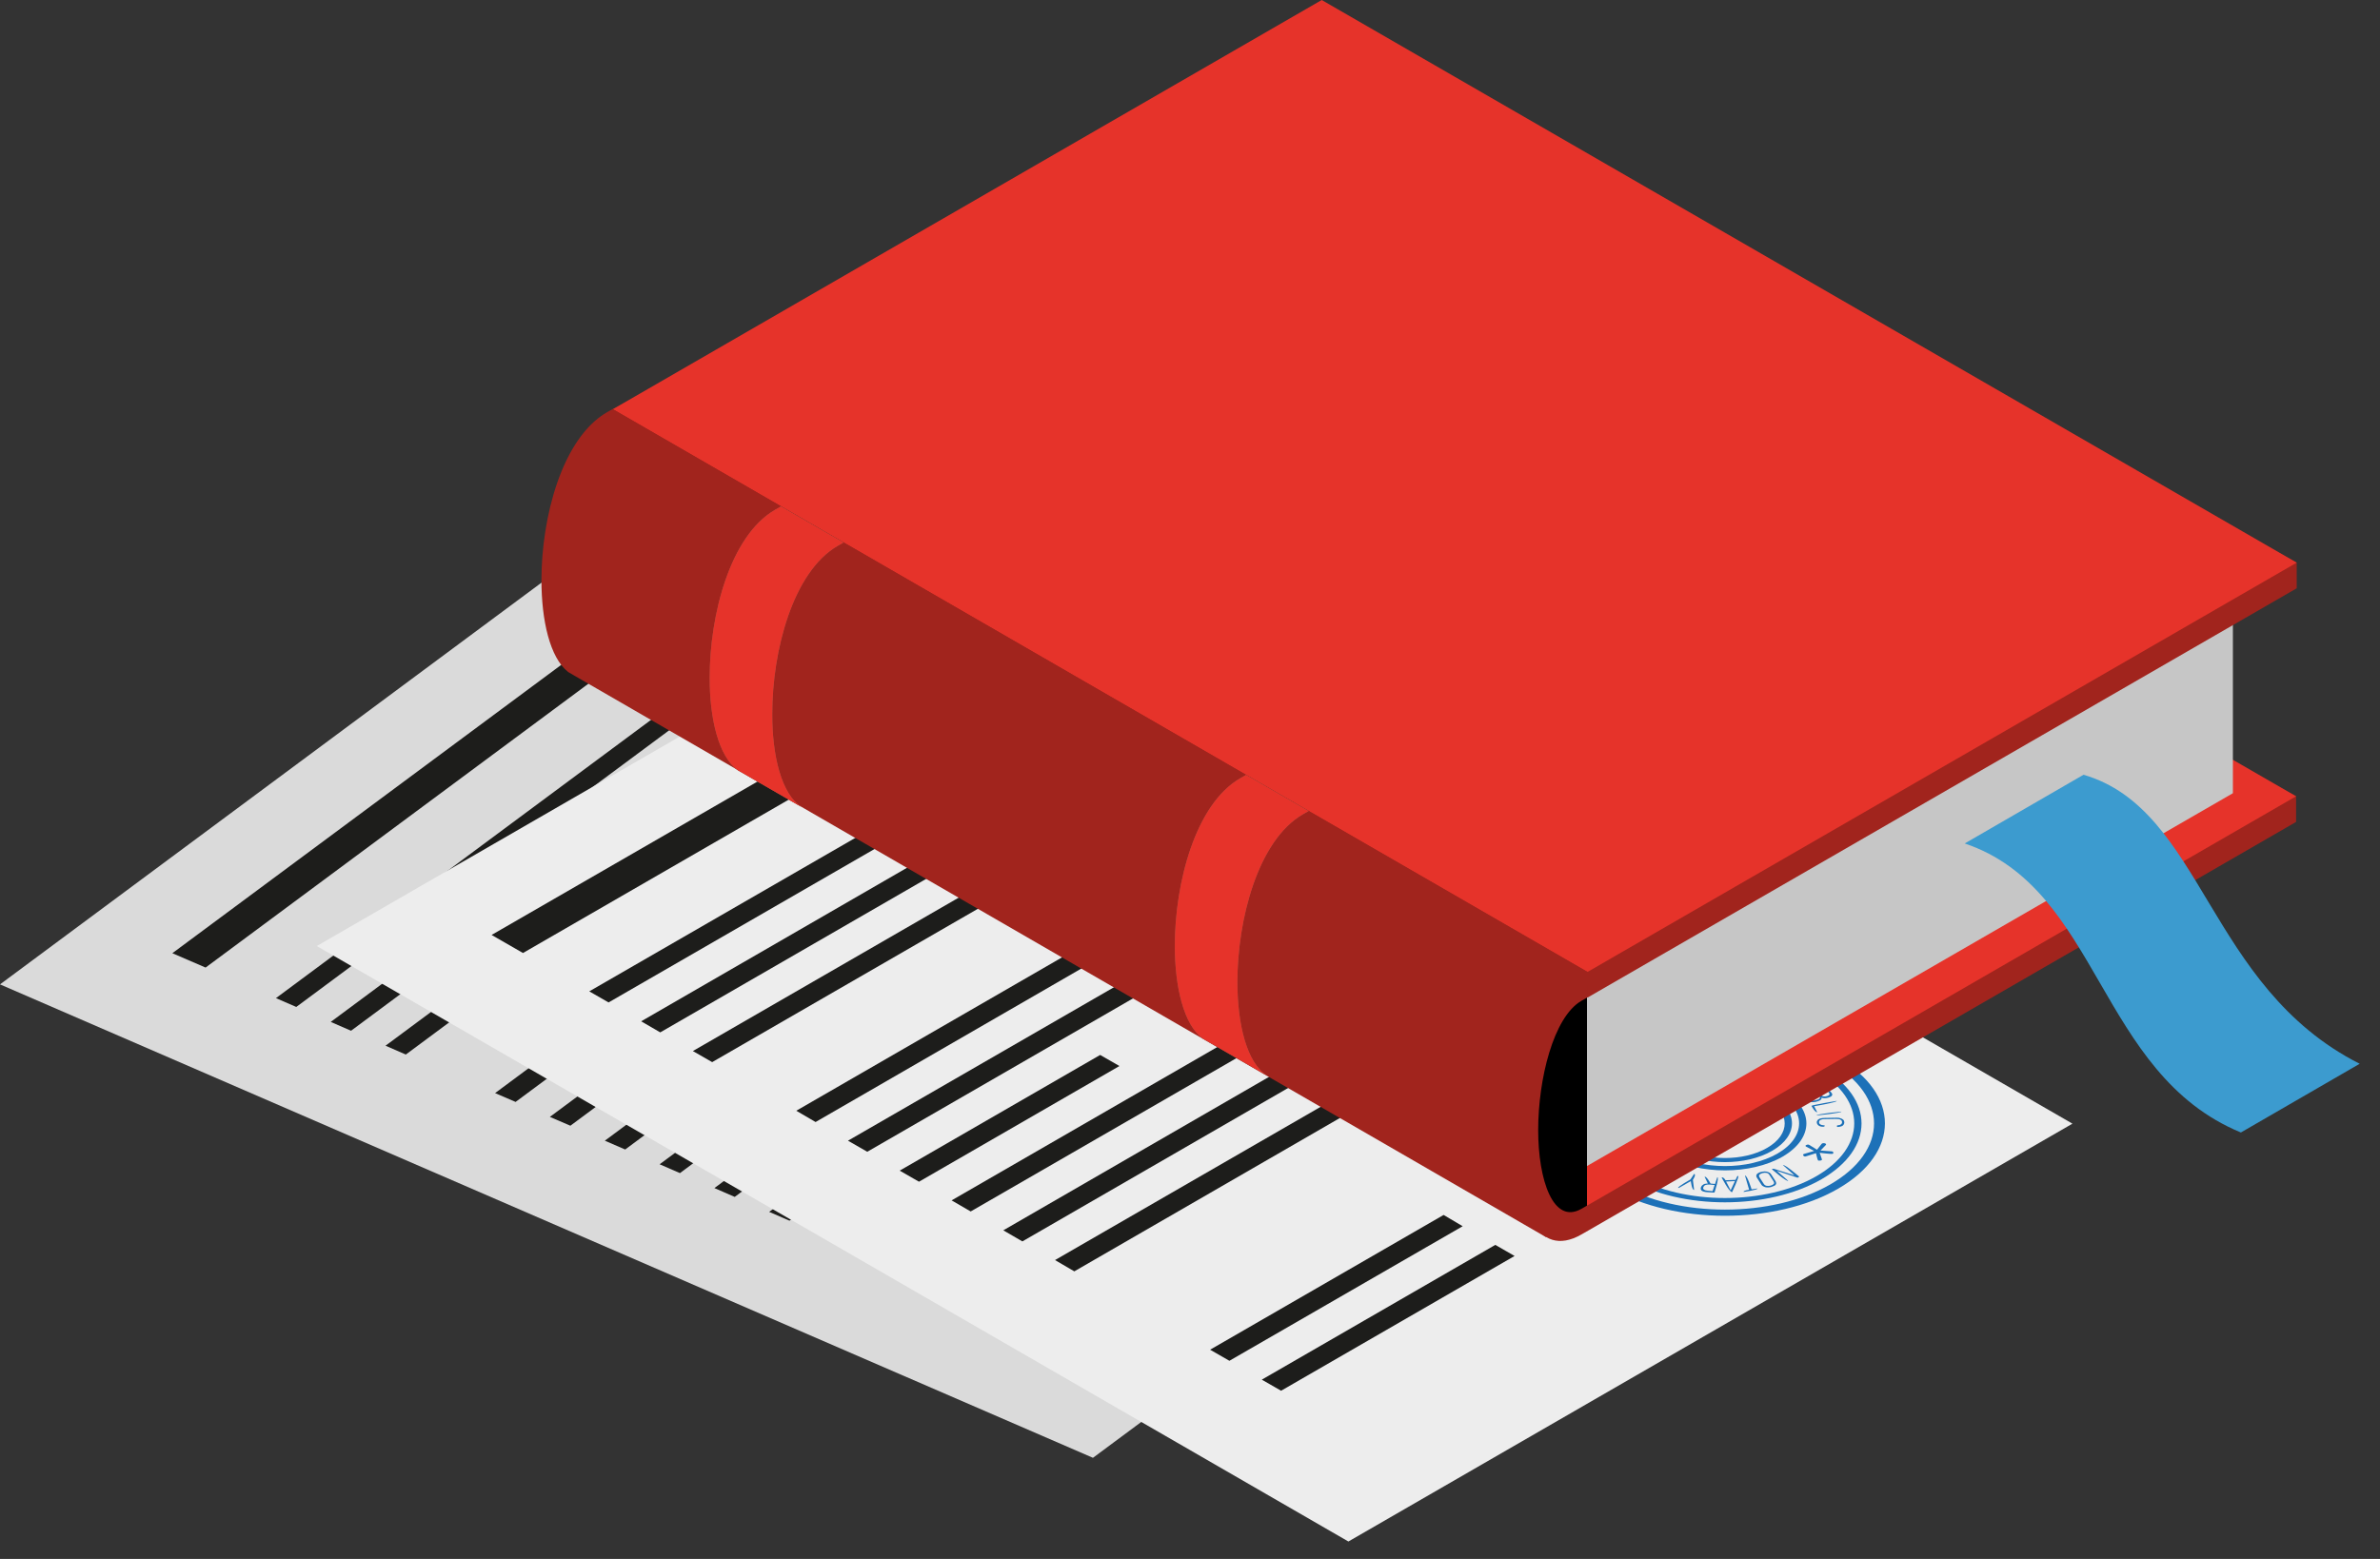 <svg width="116" height="76" viewBox="0 0 116 76" fill="none" xmlns="http://www.w3.org/2000/svg">
<rect x="0" y="0" width="116" height="76" fill="#333333" stroke="none"/>
<g clip-path="url(#clip0_1623_3028)">
<path d="M85.99 46.79L53.27 71.07L0 47.99L32.72 23.71L85.99 46.79Z" fill="#DADADA"/>
<path d="M33.67 29.63L10.02 47.17L8.4 46.47L32.05 28.93L33.67 29.63Z" fill="#1D1D1B"/>
<path d="M38.09 31.54L14.44 49.09L13.45 48.66L37.1 31.11L38.09 31.54Z" fill="#1D1D1B"/>
<path d="M40.76 32.7L17.11 50.25L16.12 49.82L39.77 32.27L40.76 32.7Z" fill="#1D1D1B"/>
<path d="M43.43 33.86L19.78 51.41L18.79 50.98L42.44 33.43L43.43 33.86Z" fill="#1D1D1B"/>
<path d="M48.78 36.17L25.13 53.72L24.13 53.29L47.78 35.74L48.78 36.17Z" fill="#1D1D1B"/>
<path d="M51.45 37.33L27.8 54.88L26.8 54.45L50.45 36.9L51.45 37.33Z" fill="#1D1D1B"/>
<path d="M39.52 49.32L30.471 56.04L29.48 55.61L38.531 48.89L39.52 49.32Z" fill="#1D1D1B"/>
<path d="M56.79 39.65L33.14 57.19L32.15 56.76L55.8 39.21L56.79 39.65Z" fill="#1D1D1B"/>
<path d="M59.46 40.8L35.81 58.35L34.82 57.92L58.47 40.37L59.46 40.8Z" fill="#1D1D1B"/>
<path d="M56.59 46.07L38.48 59.51L37.49 59.08L55.6 45.64L56.59 46.07Z" fill="#1D1D1B"/>
<path d="M57.05 55.16L46.5 62.98L45.51 62.55L56.05 54.72L57.05 55.16Z" fill="#1D1D1B"/>
<path d="M59.72 56.31L49.17 64.14L48.18 63.71L58.72 55.88L59.72 56.31Z" fill="#1D1D1B"/>
<path d="M75.01 51.25C72.19 53.34 67.28 53.91 64.05 52.51C60.83 51.11 60.5 48.28 63.32 46.18C66.14 44.09 71.05 43.52 74.28 44.92C77.5 46.32 77.83 49.15 75.01 51.25ZM63.72 46.35C61.09 48.3 61.4 50.95 64.4 52.25C67.4 53.55 71.99 53.02 74.62 51.07C77.25 49.12 76.94 46.47 73.94 45.17C70.93 43.87 66.35 44.4 63.72 46.35Z" fill="#1D71B8"/>
<path d="M74.16 50.88C71.75 52.67 67.56 53.15 64.8 51.96C62.05 50.77 61.77 48.34 64.18 46.56C66.59 44.77 70.78 44.29 73.54 45.48C76.29 46.67 76.57 49.09 74.16 50.88ZM64.44 46.67C62.16 48.36 62.42 50.66 65.03 51.79C67.64 52.92 71.61 52.46 73.89 50.77C76.17 49.08 75.91 46.78 73.3 45.65C70.7 44.52 66.72 44.97 64.44 46.67Z" fill="#1D71B8"/>
<path d="M72.139 50C70.709 51.06 68.209 51.35 66.569 50.64C64.929 49.93 64.769 48.49 66.199 47.42C67.629 46.36 70.129 46.07 71.769 46.78C73.409 47.5 73.579 48.94 72.139 50ZM66.459 47.54C65.149 48.51 65.299 49.83 66.799 50.47C68.289 51.12 70.569 50.85 71.879 49.88C73.189 48.91 73.039 47.59 71.539 46.95C70.049 46.31 67.769 46.57 66.459 47.54Z" fill="#1D71B8"/>
<path d="M66.83 46.68C66.82 46.69 66.8 46.69 66.78 46.69C66.76 46.69 66.74 46.69 66.72 46.68L65.74 46.46L66.32 46.9C66.22 46.95 65.5 46.41 65.5 46.41C65.54 46.36 65.56 46.35 65.58 46.36C65.6 46.36 65.62 46.36 65.65 46.37L66.61 46.59L66.03 46.15C66.13 46.1 66.85 46.64 66.85 46.64C66.85 46.67 66.84 46.68 66.83 46.68Z" fill="#1D71B8"/>
<path d="M67.4 46.48C67.35 46.5 67.3 46.51 67.25 46.51C67.2 46.52 67.16 46.52 67.11 46.51C67.07 46.5 67.03 46.49 66.99 46.47C66.95 46.45 66.92 46.42 66.89 46.39L66.66 46.1C66.63 46.07 66.62 46.03 66.62 46C66.62 45.97 66.63 45.94 66.65 45.92C66.67 45.89 66.7 45.87 66.73 45.85C66.77 45.83 66.81 45.81 66.86 45.79C66.91 45.77 66.96 45.76 67.01 45.76C67.06 45.75 67.1 45.75 67.15 45.76C67.19 45.77 67.23 45.78 67.27 45.8C67.31 45.82 67.34 45.85 67.37 45.88L67.6 46.16C67.63 46.2 67.64 46.23 67.64 46.26C67.64 46.29 67.63 46.32 67.61 46.35C67.59 46.38 67.56 46.4 67.53 46.42C67.49 46.44 67.45 46.46 67.4 46.48ZM67.26 45.92C67.22 45.87 67.17 45.84 67.11 45.84C67.05 45.83 66.98 45.84 66.91 45.86C66.84 45.88 66.79 45.92 66.76 45.95C66.74 45.99 66.74 46.03 66.78 46.08L67 46.36C67.04 46.41 67.09 46.44 67.15 46.45C67.21 46.46 67.28 46.45 67.35 46.43C67.43 46.41 67.47 46.37 67.5 46.34C67.52 46.3 67.52 46.26 67.48 46.21L67.26 45.92Z" fill="#1D71B8"/>
<path d="M68.24 45.45C68.27 45.51 67.97 45.57 67.97 45.57L68.23 46.22C68.11 46.24 67.85 45.6 67.85 45.6L67.55 45.66C67.53 45.6 68.24 45.45 68.24 45.45Z" fill="#1D71B8"/>
<path d="M68.54 46.19C68.47 46.16 68.78 45.4 68.78 45.4C68.92 45.38 69.37 46.06 69.37 46.06C69.34 46.1 69.32 46.1 69.3 46.1C69.28 46.1 69.26 46.1 69.25 46.09L69.15 45.94L68.65 45.99L68.58 46.16C68.56 46.18 68.55 46.19 68.54 46.19ZM69.13 45.88L68.87 45.48L68.69 45.93L69.13 45.88Z" fill="#1D71B8"/>
<path d="M69.671 45.34C69.671 45.32 69.691 45.32 69.721 45.31H70.04C70.091 45.31 70.141 45.31 70.191 45.32C70.24 45.33 70.27 45.34 70.311 45.36C70.341 45.38 70.361 45.4 70.38 45.43C70.391 45.46 70.4 45.49 70.391 45.53C70.38 45.56 70.371 45.59 70.35 45.62C70.331 45.64 70.311 45.66 70.281 45.68C70.251 45.7 70.221 45.71 70.18 45.72C70.141 45.73 70.1 45.74 70.061 45.74L70.26 46.06C70.221 46.11 70.201 46.11 70.191 46.11C70.141 46.07 69.941 45.75 69.941 45.75H69.71L69.63 46.08C69.49 46.07 69.671 45.34 69.671 45.34ZM69.781 45.38L69.71 45.68H69.96C70.04 45.68 70.111 45.67 70.171 45.65C70.221 45.63 70.26 45.59 70.27 45.53C70.281 45.48 70.27 45.44 70.221 45.42C70.18 45.4 70.111 45.38 70.031 45.38H69.781Z" fill="#1D71B8"/>
<path d="M70.78 45.86C70.78 45.85 70.67 45.39 70.67 45.39C70.78 45.38 70.88 45.8 70.88 45.8L71.42 45.46C71.44 45.45 71.46 45.44 71.48 45.44C71.51 45.5 70.9 45.86 70.9 45.86C70.89 45.87 70.74 46.13 70.74 46.13C70.63 46.12 70.78 45.86 70.78 45.86Z" fill="#1D71B8"/>
<path d="M72.2 45.64C72.22 45.63 72.24 45.62 72.27 45.63L72.55 45.72C72.591 45.73 72.63 45.75 72.66 45.77C72.691 45.79 72.71 45.81 72.72 45.84C72.73 45.86 72.73 45.89 72.72 45.92C72.71 45.95 72.68 45.99 72.64 46.02C72.59 46.07 72.55 46.09 72.5 46.12C72.46 46.14 72.41 46.15 72.37 46.16C72.32 46.17 72.281 46.17 72.231 46.16C72.18 46.16 72.14 46.14 72.1 46.13L71.88 46.06L71.6 46.32C71.49 46.29 72.2 45.64 72.2 45.64ZM72.26 45.71L71.93 46.01L72.15 46.08C72.22 46.1 72.28 46.11 72.34 46.1C72.4 46.09 72.46 46.06 72.52 46.01C72.59 45.95 72.61 45.91 72.6 45.87C72.59 45.83 72.55 45.8 72.481 45.78L72.26 45.71Z" fill="#1D71B8"/>
<path d="M73.55 46.22C73.63 46.26 72.96 46.68 72.96 46.68C72.91 46.71 72.86 46.74 72.81 46.75C72.76 46.76 72.71 46.77 72.67 46.77C72.62 46.77 72.58 46.77 72.54 46.75C72.5 46.74 72.46 46.72 72.42 46.7C72.38 46.68 72.35 46.66 72.33 46.63C72.31 46.61 72.3 46.58 72.3 46.55C72.3 46.52 72.31 46.5 72.33 46.47C72.35 46.44 72.39 46.41 72.44 46.38L73.11 45.97C73.19 46.02 72.52 46.43 72.52 46.43C72.45 46.47 72.41 46.51 72.41 46.55C72.41 46.59 72.43 46.62 72.49 46.65C72.55 46.68 72.61 46.7 72.67 46.69C72.73 46.69 72.8 46.66 72.87 46.62L73.55 46.22Z" fill="#1D71B8"/>
<path d="M73.9 46.45C73.97 46.46 74.12 46.6 74.12 46.6C74.15 46.62 74.17 46.65 74.18 46.67C74.2 46.69 74.2 46.72 74.2 46.74C74.2 46.76 74.18 46.79 74.16 46.81C74.13 46.83 74.1 46.86 74.04 46.88C73.97 46.91 73.91 46.93 73.85 46.93C73.79 46.94 73.74 46.93 73.7 46.92C73.71 46.94 73.71 46.95 73.7 46.97C73.7 46.99 73.69 47 73.68 47.02C73.67 47.04 73.65 47.05 73.62 47.07C73.59 47.09 73.56 47.1 73.52 47.12C73.43 47.16 73.38 47.17 73.33 47.18C73.28 47.19 73.23 47.19 73.19 47.19C73.15 47.19 73.11 47.18 73.08 47.16C73.05 47.14 73.02 47.13 72.99 47.1L72.81 46.94C72.83 46.9 73.9 46.45 73.9 46.45ZM73.09 47.05C73.13 47.09 73.18 47.11 73.24 47.11C73.3 47.12 73.37 47.1 73.45 47.07C73.56 47.02 73.6 46.99 73.61 46.95C73.62 46.91 73.6 46.88 73.56 46.84L73.42 46.72L72.94 46.93L73.09 47.05ZM73.52 46.69L73.64 46.8C73.68 46.84 73.73 46.86 73.78 46.87C73.83 46.88 73.89 46.86 73.97 46.83C74.01 46.81 74.03 46.8 74.05 46.78C74.07 46.76 74.08 46.75 74.08 46.73C74.08 46.71 74.08 46.7 74.07 46.68C74.06 46.66 74.04 46.65 74.03 46.63L73.91 46.52L73.52 46.69Z" fill="#1D71B8"/>
<path d="M73.26 47.38C73.29 47.34 74.45 47 74.45 47C74.49 47.06 73.39 47.39 73.39 47.39L73.57 47.66C73.47 47.68 73.26 47.38 73.26 47.38Z" fill="#1D71B8"/>
<path d="M74.74 47.5C74.77 47.57 73.56 47.82 73.56 47.82C73.53 47.75 74.74 47.5 74.74 47.5Z" fill="#1D71B8"/>
<path d="M74.62 48.17C74.64 48.17 74.66 48.16 74.69 48.16C74.71 48.15 74.74 48.14 74.76 48.13C74.78 48.12 74.8 48.1 74.81 48.08C74.82 48.06 74.83 48.03 74.82 48C74.81 47.95 74.78 47.92 74.73 47.9C74.68 47.88 74.61 47.88 74.52 47.89L73.96 47.96C73.86 47.97 73.8 47.99 73.76 48.03C73.72 48.06 73.7 48.1 73.71 48.15C73.72 48.18 73.73 48.21 73.75 48.22C73.77 48.24 73.79 48.25 73.81 48.25C73.84 48.26 73.86 48.26 73.89 48.26C73.92 48.26 73.94 48.26 73.96 48.26C73.99 48.26 74.01 48.27 74.01 48.29C73.99 48.32 73.97 48.33 73.94 48.33C73.9 48.34 73.86 48.34 73.82 48.33C73.78 48.33 73.75 48.31 73.72 48.3C73.69 48.29 73.66 48.27 73.64 48.24C73.62 48.21 73.61 48.19 73.6 48.15C73.6 48.12 73.6 48.09 73.61 48.06C73.62 48.03 73.64 48.01 73.67 47.98C73.7 47.96 73.73 47.94 73.78 47.92C73.83 47.9 73.89 47.89 73.96 47.88L74.52 47.81C74.59 47.8 74.65 47.8 74.7 47.81C74.75 47.82 74.79 47.83 74.83 47.84C74.86 47.86 74.89 47.88 74.91 47.9C74.93 47.92 74.94 47.95 74.94 47.98C74.95 48.01 74.94 48.05 74.93 48.07C74.92 48.1 74.9 48.12 74.87 48.15C74.85 48.17 74.82 48.19 74.78 48.2C74.74 48.21 74.71 48.22 74.67 48.23C74.64 48.23 74.62 48.23 74.61 48.23C74.6 48.18 74.61 48.18 74.62 48.17Z" fill="#1D71B8"/>
<path d="M71.719 50.65C71.789 50.64 71.809 50.64 71.819 50.65L72.819 50.85L72.199 50.43C72.289 50.38 73.049 50.9 73.049 50.9C73.009 50.95 72.989 50.96 72.969 50.96C72.949 50.96 72.929 50.96 72.899 50.95L71.929 50.75L72.549 51.17C72.459 51.22 71.699 50.7 71.699 50.7C71.699 50.66 71.709 50.65 71.719 50.65Z" fill="#1D71B8"/>
<path d="M71.2 50.85C71.249 50.83 71.29 50.82 71.34 50.81C71.389 50.8 71.43 50.8 71.469 50.8C71.51 50.8 71.549 50.82 71.59 50.83C71.629 50.85 71.659 50.88 71.689 50.91L71.93 51.2C71.96 51.24 71.98 51.27 71.98 51.3C71.98 51.33 71.98 51.36 71.96 51.39C71.939 51.42 71.919 51.44 71.879 51.46C71.84 51.48 71.799 51.5 71.76 51.52C71.71 51.54 71.669 51.55 71.62 51.56C71.57 51.57 71.529 51.57 71.49 51.57C71.45 51.57 71.409 51.55 71.37 51.54C71.329 51.52 71.299 51.49 71.269 51.46L71.029 51.17C70.999 51.13 70.98 51.1 70.98 51.07C70.98 51.04 70.98 51.01 70.999 50.98C71.019 50.95 71.04 50.93 71.079 50.91C71.12 50.89 71.159 50.87 71.2 50.85ZM71.379 51.42C71.419 51.47 71.469 51.5 71.529 51.5C71.59 51.51 71.65 51.5 71.73 51.47C71.799 51.44 71.85 51.41 71.87 51.37C71.889 51.33 71.879 51.29 71.84 51.24L71.6 50.95C71.559 50.9 71.51 50.87 71.45 50.87C71.389 50.86 71.329 50.87 71.249 50.9C71.18 50.93 71.129 50.96 71.109 51C71.09 51.04 71.1 51.08 71.139 51.13L71.379 51.42Z" fill="#1D71B8"/>
<path d="M70.439 51.93C70.409 51.87 70.699 51.79 70.699 51.79L70.419 51.13C70.529 51.1 70.809 51.76 70.809 51.76L71.099 51.69C71.129 51.76 70.439 51.93 70.439 51.93Z" fill="#1D71B8"/>
<path d="M70.1 51.19C70.17 51.22 69.89 52.01 69.89 52.01C69.75 52.03 69.3 51.35 69.3 51.35C69.39 51.3 69.4 51.3 69.41 51.31L69.51 51.46L70 51.39L70.06 51.21C70.08 51.19 70.09 51.19 70.1 51.19ZM69.54 51.52L69.8 51.93L69.96 51.46L69.54 51.52Z" fill="#1D71B8"/>
<path d="M69.049 52.1C69.049 52.12 69.029 52.13 68.999 52.13L68.689 52.14C68.639 52.14 68.589 52.14 68.549 52.13C68.509 52.13 68.469 52.11 68.439 52.1C68.409 52.08 68.389 52.06 68.369 52.03C68.349 52 68.349 51.97 68.359 51.93C68.369 51.9 68.379 51.86 68.399 51.84C68.419 51.81 68.439 51.79 68.469 51.77C68.499 51.75 68.529 51.74 68.559 51.73C68.599 51.72 68.629 51.71 68.669 51.7L68.469 51.38C68.589 51.36 68.789 51.69 68.789 51.69L69.009 51.68L69.079 51.34C69.199 51.34 69.049 52.1 69.049 52.1ZM68.939 52.06L68.999 51.75L68.759 51.76C68.679 51.76 68.619 51.78 68.559 51.8C68.509 51.83 68.479 51.87 68.459 51.92C68.449 51.98 68.469 52.02 68.509 52.04C68.549 52.06 68.609 52.07 68.689 52.07L68.939 52.06Z" fill="#1D71B8"/>
<path d="M67.929 51.63C67.929 51.64 68.049 52.11 68.049 52.11C67.939 52.13 67.839 51.7 67.839 51.7L67.319 52.08C67.299 52.09 67.279 52.1 67.259 52.1C67.229 52.04 67.809 51.63 67.809 51.63C67.819 51.62 67.959 51.34 67.959 51.34C68.069 51.34 67.929 51.63 67.929 51.63Z" fill="#1D71B8"/>
<path d="M66.55 51.95C66.54 51.97 66.51 51.97 66.48 51.96L66.21 51.89C66.17 51.88 66.13 51.86 66.1 51.85C66.07 51.83 66.05 51.81 66.04 51.79C66.03 51.76 66.03 51.74 66.04 51.7C66.05 51.67 66.07 51.63 66.11 51.59C66.16 51.54 66.2 51.51 66.24 51.48C66.28 51.46 66.33 51.44 66.37 51.43C66.41 51.42 66.46 51.41 66.5 51.42C66.55 51.42 66.59 51.43 66.63 51.44L66.84 51.5L67.11 51.22C67.22 51.24 66.55 51.95 66.55 51.95ZM66.48 51.88L66.79 51.55L66.58 51.49C66.51 51.47 66.45 51.47 66.39 51.49C66.33 51.51 66.27 51.54 66.22 51.6C66.16 51.67 66.14 51.71 66.15 51.75C66.16 51.79 66.2 51.81 66.27 51.83L66.48 51.88Z" fill="#1D71B8"/>
<path d="M65.189 51.5C65.1 51.46 65.73 50.99 65.73 50.99C65.779 50.95 65.829 50.92 65.879 50.9C65.93 50.88 65.98 50.87 66.019 50.86C66.07 50.85 66.109 50.85 66.15 50.86C66.189 50.87 66.23 50.88 66.269 50.89C66.309 50.91 66.34 50.92 66.359 50.95C66.379 50.97 66.4 51 66.4 51.02C66.4 51.05 66.4 51.08 66.37 51.11C66.35 51.14 66.32 51.18 66.269 51.21L65.639 51.69C65.549 51.65 66.18 51.18 66.18 51.18C66.249 51.13 66.279 51.09 66.279 51.05C66.279 51.01 66.249 50.98 66.189 50.96C66.129 50.94 66.07 50.93 66.01 50.94C65.95 50.95 65.879 50.98 65.82 51.03L65.189 51.5Z" fill="#1D71B8"/>
<path d="M64.82 51.31C64.749 51.31 64.579 51.19 64.579 51.19C64.549 51.17 64.519 51.15 64.51 51.13C64.49 51.11 64.48 51.09 64.48 51.06C64.48 51.04 64.49 51.01 64.51 50.99C64.529 50.96 64.57 50.94 64.62 50.91C64.68 50.87 64.74 50.85 64.799 50.84C64.859 50.83 64.909 50.83 64.95 50.83C64.939 50.81 64.939 50.8 64.939 50.78C64.939 50.76 64.95 50.75 64.96 50.73C64.969 50.71 64.99 50.69 65.01 50.67C65.029 50.65 65.059 50.63 65.1 50.61C65.18 50.56 65.24 50.54 65.29 50.53C65.34 50.52 65.389 50.51 65.43 50.51C65.469 50.51 65.51 50.51 65.549 50.52C65.59 50.53 65.62 50.55 65.65 50.57L65.85 50.7C65.829 50.74 64.82 51.31 64.82 51.31ZM65.169 51.03L65.029 50.94C64.98 50.91 64.93 50.89 64.879 50.89C64.829 50.89 64.769 50.91 64.689 50.95C64.659 50.97 64.629 50.99 64.62 51C64.6 51.02 64.6 51.03 64.6 51.05C64.6 51.07 64.609 51.08 64.62 51.1C64.629 51.11 64.65 51.13 64.669 51.14L64.809 51.23L65.169 51.03ZM65.559 50.62C65.51 50.59 65.46 50.57 65.4 50.58C65.34 50.58 65.269 50.6 65.189 50.65C65.09 50.71 65.049 50.75 65.04 50.78C65.029 50.81 65.049 50.85 65.1 50.88L65.26 50.98L65.719 50.73L65.559 50.62Z" fill="#1D71B8"/>
<path d="M65.339 50.34C65.319 50.38 64.189 50.86 64.189 50.86C64.139 50.81 65.209 50.36 65.209 50.36L64.979 50.12C65.079 50.07 65.339 50.34 65.339 50.34Z" fill="#1D71B8"/>
<path d="M63.8 50.4C63.76 50.34 64.95 49.94 64.95 49.94C64.99 50 63.8 50.4 63.8 50.4Z" fill="#1D71B8"/>
<path d="M63.869 49.73C63.849 49.74 63.829 49.74 63.799 49.75C63.779 49.76 63.759 49.77 63.739 49.79C63.719 49.81 63.709 49.82 63.699 49.84C63.689 49.86 63.689 49.89 63.699 49.92C63.719 49.96 63.749 49.99 63.809 50.01C63.859 50.02 63.939 50.02 64.029 49.99L64.589 49.85C64.689 49.83 64.749 49.8 64.789 49.76C64.819 49.72 64.829 49.68 64.809 49.64C64.799 49.61 64.779 49.59 64.759 49.58C64.739 49.57 64.709 49.56 64.689 49.56C64.659 49.56 64.639 49.56 64.609 49.56C64.579 49.56 64.559 49.57 64.539 49.57C64.509 49.58 64.489 49.57 64.479 49.55C64.489 49.51 64.509 49.51 64.539 49.5C64.579 49.49 64.619 49.48 64.659 49.48C64.699 49.48 64.739 49.49 64.769 49.5C64.809 49.51 64.839 49.53 64.859 49.55C64.889 49.57 64.909 49.6 64.919 49.63C64.929 49.66 64.929 49.68 64.929 49.71C64.929 49.74 64.909 49.76 64.889 49.79C64.869 49.82 64.829 49.84 64.789 49.86C64.749 49.88 64.689 49.9 64.619 49.92L64.059 50.06C63.989 50.08 63.929 50.09 63.869 50.09C63.819 50.09 63.769 50.09 63.729 50.08C63.689 50.07 63.659 50.05 63.639 50.03C63.619 50.01 63.599 49.98 63.589 49.96C63.579 49.93 63.569 49.9 63.579 49.87C63.589 49.84 63.599 49.81 63.619 49.79C63.639 49.77 63.669 49.75 63.699 49.73C63.729 49.71 63.769 49.7 63.809 49.69C63.839 49.68 63.859 49.68 63.869 49.68C63.889 49.72 63.879 49.73 63.869 49.73Z" fill="#1D71B8"/>
<path d="M71.62 49.77C70.44 50.65 68.38 50.88 67.03 50.3C65.68 49.72 65.54 48.53 66.72 47.65C67.9 46.77 69.96 46.54 71.31 47.12C72.66 47.71 72.8 48.9 71.62 49.77ZM66.99 47.77C65.94 48.55 66.06 49.61 67.26 50.13C68.46 50.65 70.3 50.44 71.35 49.66C72.4 48.88 72.28 47.82 71.08 47.3C69.88 46.78 68.04 46.99 66.99 47.77Z" fill="#1D71B8"/>
<path d="M65.23 47.79C65.25 47.79 65.27 47.79 65.28 47.8C65.3 47.81 65.32 47.83 65.32 47.84C65.32 47.86 65.31 47.88 65.29 47.89C65.21 47.91 64.66 47.92 64.66 47.92L64.8 48.22C64.81 48.24 64.8 48.25 64.78 48.27C64.76 48.28 64.74 48.29 64.7 48.3C64.67 48.31 64.63 48.31 64.61 48.3C64.58 48.27 64.47 47.97 64.47 47.97L64.01 48.17C63.99 48.18 63.97 48.18 63.95 48.18C63.93 48.18 63.91 48.18 63.89 48.17C63.87 48.16 63.85 48.15 63.85 48.13C63.85 48.11 63.85 48.09 63.88 48.08C63.9 48.07 64.37 47.88 64.37 47.88L63.96 47.72C63.94 47.71 63.92 47.69 63.92 47.68C63.92 47.66 63.93 47.65 63.95 47.64C63.97 47.63 63.99 47.62 64.02 47.61C64.05 47.61 64.07 47.61 64.1 47.62L64.49 47.8L64.69 47.49C64.73 47.46 64.76 47.45 64.79 47.45C64.82 47.45 64.85 47.45 64.87 47.46C64.91 47.48 64.92 47.5 64.9 47.52L64.67 47.82L65.23 47.79Z" fill="#1D71B8"/>
<path d="M74.489 49.48C74.509 49.48 74.529 49.48 74.539 49.49C74.559 49.5 74.579 49.52 74.579 49.54C74.579 49.56 74.569 49.58 74.549 49.59C74.469 49.61 73.919 49.62 73.919 49.62L74.059 49.92C74.069 49.94 74.059 49.95 74.039 49.97C74.019 49.98 73.999 49.99 73.959 50C73.929 50.01 73.889 50.01 73.869 50C73.839 49.97 73.729 49.67 73.729 49.67L73.269 49.87C73.249 49.88 73.229 49.88 73.209 49.88C73.189 49.88 73.169 49.88 73.149 49.87C73.129 49.86 73.109 49.85 73.109 49.83C73.109 49.81 73.109 49.79 73.139 49.78C73.159 49.77 73.629 49.57 73.629 49.57L73.219 49.41C73.199 49.4 73.179 49.38 73.179 49.37C73.179 49.35 73.189 49.34 73.209 49.33C73.229 49.32 73.249 49.31 73.279 49.3C73.309 49.3 73.329 49.3 73.359 49.31L73.749 49.49L73.949 49.18C73.989 49.15 74.019 49.14 74.049 49.14C74.079 49.14 74.109 49.14 74.129 49.15C74.169 49.17 74.179 49.19 74.159 49.21L73.939 49.51L74.489 49.48Z" fill="#1D71B8"/>
<path d="M101.01 54.78L65.72 75.15L15.44 46.12L50.73 25.75L101.01 54.78Z" fill="#EDEDED"/>
<path d="M50.99 31.74L25.49 46.46L23.96 45.58L49.47 30.86L50.99 31.74Z" fill="#1D1D1B"/>
<path d="M55.171 34.15L29.661 48.87L28.721 48.33L54.231 33.61L55.171 34.15Z" fill="#1D1D1B"/>
<path d="M57.69 35.6L32.18 50.33L31.25 49.79L56.75 35.06L57.69 35.6Z" fill="#1D1D1B"/>
<path d="M60.211 37.06L34.711 51.78L33.77 51.24L59.27 36.52L60.211 37.06Z" fill="#1D1D1B"/>
<path d="M65.251 39.97L39.751 54.7L38.81 54.15L64.311 39.43L65.251 39.97Z" fill="#1D1D1B"/>
<path d="M67.77 41.43L42.27 56.15L41.33 55.61L66.84 40.89L67.77 41.43Z" fill="#1D1D1B"/>
<path d="M54.561 51.97L44.791 57.61L43.851 57.07L53.621 51.43L54.561 51.97Z" fill="#1D1D1B"/>
<path d="M72.821 44.34L47.311 59.06L46.381 58.52L71.881 43.8L72.821 44.34Z" fill="#1D1D1B"/>
<path d="M75.34 45.79L49.83 60.52L48.9 59.98L74.4 45.25L75.34 45.79Z" fill="#1D1D1B"/>
<path d="M71.891 50.7L52.361 61.98L51.421 61.43L70.951 50.16L71.891 50.7Z" fill="#1D1D1B"/>
<path d="M71.29 59.78L59.92 66.34L58.98 65.8L70.361 59.23L71.29 59.78Z" fill="#1D1D1B"/>
<path d="M73.82 61.23L62.44 67.8L61.5 67.26L72.88 60.69L73.82 61.23Z" fill="#1D1D1B"/>
<path d="M89.59 57.95C86.55 59.71 81.6 59.71 78.56 57.95C75.52 56.19 75.52 53.34 78.56 51.58C81.6 49.82 86.55 49.82 89.59 51.58C92.63 53.34 92.63 56.19 89.59 57.95ZM78.93 51.8C76.09 53.44 76.09 56.1 78.93 57.74C81.77 59.38 86.38 59.38 89.21 57.74C92.05 56.1 92.05 53.44 89.21 51.8C86.38 50.16 81.77 50.16 78.93 51.8Z" fill="#1D71B8"/>
<path d="M88.78 57.49C86.18 58.99 81.96 58.99 79.36 57.49C76.76 55.99 76.76 53.55 79.36 52.05C81.96 50.55 86.18 50.55 88.78 52.05C91.38 53.55 91.38 55.99 88.78 57.49ZM79.61 52.19C77.15 53.61 77.15 55.92 79.61 57.34C82.07 58.76 86.07 58.76 88.53 57.34C90.99 55.92 90.99 53.61 88.53 52.19C86.08 50.77 82.07 50.77 79.61 52.19Z" fill="#1D71B8"/>
<path d="M86.88 56.39C85.33 57.28 82.82 57.28 81.27 56.39C79.72 55.5 79.72 54.04 81.27 53.15C82.82 52.26 85.33 52.26 86.88 53.15C88.43 54.04 88.43 55.49 86.88 56.39ZM81.52 53.29C80.11 54.1 80.11 55.43 81.52 56.24C82.93 57.05 85.22 57.05 86.63 56.24C88.04 55.43 88.04 54.1 86.63 53.29C85.22 52.48 82.93 52.48 81.52 53.29Z" fill="#1D71B8"/>
<path d="M81.98 52.48C81.96 52.49 81.95 52.49 81.93 52.48C81.91 52.48 81.89 52.47 81.88 52.47L80.93 52.14L81.46 52.64C81.36 52.68 80.7 52.06 80.7 52.06C80.75 52.01 80.77 52.01 80.79 52.01C80.81 52.01 80.83 52.02 80.86 52.03L81.79 52.36L81.26 51.86C81.36 51.82 82.02 52.44 82.02 52.44C82.01 52.47 82 52.48 81.98 52.48Z" fill="#1D71B8"/>
<path d="M82.58 52.34C82.53 52.35 82.48 52.36 82.43 52.36C82.38 52.36 82.34 52.36 82.29 52.35C82.25 52.34 82.21 52.32 82.17 52.3C82.13 52.28 82.1 52.25 82.08 52.21L81.89 51.9C81.87 51.86 81.86 51.83 81.86 51.8C81.86 51.77 81.87 51.74 81.89 51.72C81.91 51.7 81.94 51.68 81.98 51.66C82.02 51.64 82.06 51.63 82.12 51.62C82.17 51.61 82.22 51.6 82.27 51.6C82.32 51.6 82.36 51.6 82.41 51.61C82.45 51.62 82.49 51.64 82.53 51.66C82.56 51.68 82.59 51.71 82.62 51.75L82.81 52.06C82.83 52.1 82.85 52.13 82.84 52.17C82.84 52.2 82.83 52.23 82.8 52.25C82.78 52.27 82.75 52.29 82.71 52.31C82.67 52.32 82.63 52.33 82.58 52.34ZM82.5 51.77C82.47 51.72 82.42 51.68 82.36 51.67C82.3 51.65 82.23 51.65 82.16 51.67C82.08 51.69 82.03 51.71 82 51.74C81.97 51.77 81.97 51.82 82.01 51.87L82.2 52.18C82.23 52.23 82.28 52.27 82.34 52.28C82.4 52.3 82.47 52.3 82.54 52.28C82.62 52.26 82.67 52.24 82.7 52.21C82.73 52.18 82.73 52.13 82.69 52.08L82.5 51.77Z" fill="#1D71B8"/>
<path d="M83.53 51.42C83.55 51.48 83.24 51.51 83.24 51.51L83.42 52.18C83.3 52.19 83.12 51.52 83.12 51.52L82.82 51.55C82.81 51.49 83.53 51.42 83.53 51.42Z" fill="#1D71B8"/>
<path d="M83.75 52.18C83.68 52.14 84.08 51.43 84.08 51.43C84.22 51.43 84.59 52.15 84.59 52.15C84.55 52.18 84.53 52.19 84.52 52.19C84.5 52.19 84.48 52.18 84.48 52.17L84.4 52.01H83.89L83.8 52.17C83.77 52.18 83.76 52.18 83.75 52.18ZM84.36 51.95L84.15 51.52L83.92 51.95H84.36Z" fill="#1D71B8"/>
<path d="M84.96 51.47C84.97 51.45 84.98 51.45 85.01 51.45L85.33 51.49C85.38 51.5 85.43 51.51 85.47 51.52C85.51 51.53 85.55 51.55 85.58 51.57C85.61 51.59 85.63 51.62 85.64 51.64C85.65 51.67 85.65 51.7 85.63 51.74C85.62 51.77 85.6 51.8 85.58 51.82C85.56 51.84 85.53 51.86 85.5 51.87C85.47 51.88 85.43 51.89 85.4 51.9C85.36 51.9 85.32 51.91 85.28 51.91L85.44 52.25C85.39 52.29 85.38 52.29 85.36 52.29C85.31 52.25 85.15 51.9 85.15 51.9L84.92 51.87L84.8 52.19C84.7 52.18 84.96 51.47 84.96 51.47ZM85.07 51.53L84.96 51.82L85.2 51.85C85.28 51.86 85.35 51.86 85.41 51.84C85.47 51.82 85.51 51.79 85.53 51.74C85.55 51.69 85.54 51.65 85.5 51.62C85.46 51.59 85.4 51.57 85.32 51.56L85.07 51.53Z" fill="#1D71B8"/>
<path d="M86.01 52.11C86.01 52.1 85.96 51.63 85.96 51.63C86.07 51.63 86.12 52.06 86.12 52.06L86.7 51.78C86.72 51.77 86.74 51.77 86.76 51.77C86.78 51.83 86.14 52.13 86.14 52.13C86.13 52.14 85.95 52.38 85.95 52.38C85.82 52.36 86.01 52.11 86.01 52.11Z" fill="#1D71B8"/>
<path d="M87.44 52.06C87.46 52.05 87.48 52.05 87.51 52.06L87.77 52.18C87.81 52.2 87.84 52.22 87.87 52.24C87.9 52.26 87.91 52.29 87.92 52.31C87.93 52.34 87.92 52.36 87.91 52.39C87.89 52.42 87.87 52.45 87.82 52.48C87.76 52.52 87.72 52.54 87.67 52.56C87.62 52.58 87.58 52.58 87.53 52.59C87.48 52.59 87.44 52.59 87.39 52.58C87.34 52.57 87.3 52.55 87.26 52.54L87.05 52.44L86.74 52.66C86.66 52.62 87.44 52.06 87.44 52.06ZM87.49 52.13L87.13 52.39L87.34 52.49C87.4 52.52 87.47 52.53 87.53 52.53C87.59 52.53 87.66 52.5 87.72 52.46C87.79 52.41 87.82 52.37 87.81 52.33C87.8 52.29 87.77 52.26 87.7 52.23L87.49 52.13Z" fill="#1D71B8"/>
<path d="M88.71 52.79C88.79 52.84 88.07 53.18 88.07 53.18C88.01 53.21 87.96 53.22 87.91 53.23C87.86 53.24 87.81 53.24 87.76 53.24C87.71 53.24 87.67 53.23 87.63 53.21C87.59 53.19 87.55 53.17 87.52 53.15C87.49 53.13 87.46 53.1 87.44 53.07C87.42 53.04 87.41 53.02 87.41 52.99C87.41 52.96 87.43 52.94 87.45 52.91C87.48 52.88 87.52 52.86 87.57 52.83L88.28 52.5C88.36 52.55 87.64 52.89 87.64 52.89C87.57 52.92 87.53 52.96 87.52 53C87.51 53.04 87.54 53.07 87.59 53.11C87.64 53.15 87.7 53.17 87.77 53.17C87.83 53.17 87.9 53.16 87.98 53.12L88.71 52.79Z" fill="#1D71B8"/>
<path d="M89.03 53.06C89.1 53.08 89.23 53.23 89.23 53.23C89.25 53.26 89.27 53.28 89.29 53.31C89.3 53.34 89.31 53.36 89.3 53.38C89.3 53.4 89.28 53.43 89.25 53.45C89.22 53.47 89.18 53.49 89.12 53.51C89.05 53.53 88.99 53.54 88.93 53.54C88.87 53.54 88.82 53.53 88.78 53.51C88.78 53.53 88.78 53.54 88.78 53.56C88.78 53.58 88.77 53.59 88.75 53.61C88.74 53.62 88.71 53.64 88.69 53.65C88.66 53.66 88.63 53.68 88.59 53.69C88.5 53.72 88.44 53.73 88.39 53.73C88.34 53.73 88.29 53.73 88.25 53.72C88.21 53.71 88.17 53.7 88.14 53.68C88.11 53.66 88.08 53.64 88.06 53.61L87.9 53.43C87.92 53.39 89.03 53.06 89.03 53.06ZM88.16 53.57C88.2 53.61 88.24 53.64 88.3 53.65C88.36 53.66 88.43 53.66 88.52 53.63C88.63 53.6 88.68 53.57 88.7 53.53C88.71 53.5 88.7 53.46 88.66 53.42L88.54 53.28L88.04 53.43L88.16 53.57ZM88.63 53.25L88.74 53.37C88.78 53.41 88.82 53.44 88.87 53.45C88.92 53.46 88.98 53.46 89.06 53.43C89.1 53.42 89.12 53.41 89.14 53.39C89.16 53.38 89.17 53.36 89.17 53.35C89.17 53.33 89.17 53.32 89.16 53.3C89.15 53.28 89.14 53.26 89.12 53.24L89.01 53.12L88.63 53.25Z" fill="#1D71B8"/>
<path d="M88.29 53.91C88.32 53.87 89.52 53.67 89.52 53.67C89.55 53.74 88.42 53.93 88.42 53.93L88.57 54.22C88.46 54.24 88.29 53.91 88.29 53.91Z" fill="#1D71B8"/>
<path d="M89.75 54.19C89.77 54.26 88.54 54.38 88.54 54.38C88.52 54.31 89.75 54.19 89.75 54.19Z" fill="#1D71B8"/>
<path d="M89.56 54.86C89.58 54.86 89.6 54.86 89.63 54.85C89.66 54.85 89.68 54.84 89.7 54.83C89.72 54.82 89.74 54.8 89.76 54.78C89.78 54.76 89.78 54.74 89.78 54.7C89.78 54.65 89.75 54.61 89.71 54.59C89.66 54.56 89.59 54.55 89.5 54.55L88.93 54.56C88.83 54.56 88.76 54.58 88.72 54.6C88.68 54.63 88.65 54.67 88.66 54.72C88.66 54.75 88.67 54.78 88.69 54.79C88.71 54.81 88.73 54.82 88.75 54.83C88.77 54.84 88.8 54.85 88.82 54.85C88.85 54.85 88.87 54.86 88.89 54.86C88.92 54.86 88.94 54.87 88.94 54.89C88.92 54.92 88.9 54.93 88.87 54.93C88.83 54.93 88.79 54.93 88.75 54.92C88.71 54.91 88.68 54.9 88.65 54.88C88.62 54.86 88.6 54.84 88.58 54.81C88.56 54.78 88.55 54.75 88.55 54.72C88.55 54.69 88.55 54.66 88.57 54.64C88.58 54.61 88.6 54.59 88.63 54.57C88.66 54.55 88.7 54.53 88.75 54.52C88.8 54.51 88.86 54.5 88.93 54.5L89.5 54.49C89.57 54.49 89.63 54.49 89.68 54.51C89.73 54.52 89.77 54.54 89.8 54.56C89.83 54.58 89.86 54.6 89.87 54.63C89.88 54.66 89.89 54.68 89.89 54.72C89.89 54.75 89.88 54.79 89.87 54.81C89.85 54.84 89.83 54.86 89.81 54.88C89.78 54.9 89.75 54.91 89.71 54.92C89.67 54.93 89.63 54.94 89.59 54.94C89.56 54.94 89.54 54.94 89.53 54.93C89.53 54.86 89.54 54.86 89.56 54.86Z" fill="#1D71B8"/>
<path d="M86.39 56.98C86.46 56.98 86.48 56.98 86.49 56.99L87.46 57.3L86.9 56.8C87 56.76 87.69 57.36 87.69 57.36C87.65 57.41 87.63 57.41 87.61 57.41C87.59 57.41 87.57 57.4 87.54 57.39L86.6 57.08L87.16 57.57C87.06 57.61 86.37 57.01 86.37 57.01C86.37 56.99 86.38 56.98 86.39 56.98Z" fill="#1D71B8"/>
<path d="M85.851 57.13C85.901 57.12 85.951 57.11 85.991 57.11C86.041 57.11 86.081 57.11 86.121 57.12C86.161 57.13 86.201 57.15 86.241 57.17C86.271 57.19 86.311 57.22 86.331 57.26L86.531 57.57C86.551 57.61 86.571 57.64 86.571 57.68C86.571 57.71 86.561 57.74 86.541 57.76C86.521 57.78 86.491 57.81 86.451 57.82C86.411 57.84 86.371 57.85 86.321 57.87C86.271 57.88 86.221 57.89 86.181 57.89C86.131 57.89 86.091 57.89 86.051 57.88C86.011 57.87 85.971 57.85 85.931 57.83C85.891 57.81 85.861 57.78 85.841 57.74L85.641 57.43C85.611 57.39 85.601 57.36 85.601 57.32C85.601 57.29 85.611 57.26 85.631 57.24C85.651 57.22 85.681 57.19 85.711 57.18C85.761 57.15 85.801 57.14 85.851 57.13ZM85.961 57.71C85.991 57.76 86.041 57.8 86.101 57.81C86.161 57.82 86.221 57.82 86.301 57.8C86.371 57.78 86.421 57.75 86.451 57.72C86.481 57.69 86.471 57.64 86.441 57.59L86.241 57.28C86.211 57.23 86.161 57.19 86.101 57.18C86.041 57.17 85.981 57.17 85.901 57.19C85.831 57.21 85.781 57.24 85.751 57.27C85.721 57.31 85.731 57.35 85.761 57.4L85.961 57.71Z" fill="#1D71B8"/>
<path d="M84.981 58.11C84.96 58.04 85.251 58 85.251 58L85.05 57.31C85.16 57.29 85.371 57.98 85.371 57.98L85.66 57.94C85.68 58.01 84.981 58.11 84.981 58.11Z" fill="#1D71B8"/>
<path d="M84.72 57.33C84.78 57.37 84.42 58.12 84.42 58.12C84.28 58.12 83.91 57.4 83.91 57.4C84.02 57.38 84.1 57.54 84.1 57.54L84.59 57.52L84.67 57.35C84.69 57.33 84.7 57.33 84.72 57.33ZM84.13 57.6L84.35 58.03L84.56 57.58L84.13 57.6Z" fill="#1D71B8"/>
<path d="M83.57 58.12C83.56 58.14 83.55 58.14 83.52 58.14L83.21 58.12C83.16 58.12 83.11 58.11 83.07 58.1C83.03 58.09 82.99 58.08 82.96 58.06C82.93 58.04 82.91 58.02 82.9 57.99C82.89 57.96 82.89 57.93 82.9 57.89C82.91 57.86 82.93 57.83 82.95 57.8C82.97 57.78 83 57.76 83.03 57.74C83.06 57.72 83.09 57.71 83.13 57.71C83.17 57.7 83.2 57.7 83.24 57.7L83.08 57.36C83.2 57.36 83.37 57.7 83.37 57.7L83.59 57.72L83.7 57.39C83.81 57.38 83.57 58.12 83.57 58.12ZM83.47 58.07L83.57 57.77L83.33 57.75C83.25 57.74 83.19 57.75 83.13 57.77C83.07 57.79 83.04 57.83 83.02 57.88C83 57.93 83.01 57.97 83.06 58C83.1 58.03 83.16 58.04 83.24 58.05L83.47 58.07Z" fill="#1D71B8"/>
<path d="M82.51 57.52C82.51 57.53 82.57 58.01 82.57 58.01C82.46 58.02 82.41 57.58 82.41 57.58L81.85 57.9C81.831 57.91 81.811 57.92 81.79 57.91C81.77 57.85 82.391 57.5 82.391 57.5C82.4 57.49 82.57 57.23 82.57 57.23C82.691 57.25 82.51 57.52 82.51 57.52Z" fill="#1D71B8"/>
<path d="M81.1 57.68C81.08 57.69 81.06 57.7 81.03 57.69L80.77 57.59C80.73 57.57 80.69 57.56 80.67 57.54C80.64 57.52 80.62 57.5 80.62 57.47C80.61 57.44 80.62 57.42 80.63 57.39C80.64 57.36 80.67 57.33 80.72 57.29C80.77 57.24 80.82 57.22 80.86 57.2C80.91 57.18 80.95 57.17 81 57.16C81.04 57.15 81.09 57.16 81.14 57.16C81.18 57.17 81.23 57.18 81.27 57.19L81.48 57.27L81.78 57.02C81.85 57.05 81.1 57.68 81.1 57.68ZM81.05 57.61L81.4 57.32L81.19 57.24C81.13 57.22 81.06 57.21 81 57.22C80.94 57.23 80.88 57.26 80.82 57.31C80.75 57.37 80.73 57.41 80.73 57.45C80.74 57.49 80.78 57.52 80.84 57.54L81.05 57.61Z" fill="#1D71B8"/>
<path d="M79.8 57.08C79.721 57.03 80.4 56.63 80.4 56.63C80.451 56.6 80.51 56.58 80.561 56.56C80.611 56.55 80.66 56.54 80.701 56.54C80.751 56.54 80.79 56.55 80.831 56.56C80.871 56.57 80.91 56.59 80.951 56.61C80.99 56.63 81.01 56.65 81.04 56.68C81.061 56.7 81.07 56.73 81.07 56.76C81.07 56.79 81.061 56.82 81.031 56.84C81.01 56.87 80.971 56.9 80.921 56.93L80.24 57.33C80.16 57.28 80.841 56.88 80.841 56.88C80.91 56.84 80.951 56.8 80.951 56.76C80.951 56.72 80.93 56.69 80.871 56.66C80.811 56.63 80.751 56.61 80.691 56.62C80.621 56.62 80.561 56.64 80.49 56.69L79.8 57.08Z" fill="#1D71B8"/>
<path d="M79.461 56.84C79.391 56.83 79.231 56.7 79.231 56.7C79.201 56.68 79.181 56.65 79.161 56.63C79.141 56.61 79.131 56.58 79.141 56.56C79.141 56.54 79.151 56.51 79.181 56.49C79.201 56.47 79.241 56.44 79.301 56.42C79.371 56.39 79.431 56.38 79.491 56.37C79.551 56.36 79.601 56.37 79.641 56.38C79.631 56.36 79.631 56.35 79.641 56.33C79.641 56.31 79.651 56.3 79.661 56.28C79.671 56.26 79.691 56.25 79.721 56.23C79.741 56.21 79.781 56.2 79.821 56.18C79.911 56.14 79.961 56.13 80.021 56.12C80.071 56.11 80.121 56.11 80.161 56.11C80.201 56.11 80.241 56.12 80.281 56.14C80.311 56.16 80.351 56.17 80.371 56.2L80.551 56.36C80.531 56.4 79.461 56.84 79.461 56.84ZM79.841 56.61L79.711 56.5C79.661 56.46 79.621 56.44 79.571 56.43C79.521 56.42 79.451 56.44 79.381 56.47C79.341 56.48 79.321 56.5 79.301 56.52C79.281 56.54 79.271 56.55 79.271 56.57C79.271 56.59 79.271 56.6 79.281 56.62C79.291 56.64 79.311 56.65 79.331 56.67L79.451 56.77L79.841 56.61ZM80.271 56.25C80.231 56.21 80.181 56.19 80.111 56.19C80.051 56.19 79.981 56.2 79.901 56.23C79.791 56.28 79.751 56.31 79.741 56.34C79.731 56.37 79.751 56.41 79.791 56.45L79.931 56.57L80.411 56.37L80.271 56.25Z" fill="#1D71B8"/>
<path d="M80.081 55.94C80.061 55.98 78.88 56.32 78.88 56.32C78.831 56.26 79.951 55.94 79.951 55.94L79.751 55.68C79.861 55.64 80.081 55.94 80.081 55.94Z" fill="#1D71B8"/>
<path d="M78.55 55.83C78.52 55.77 79.74 55.51 79.74 55.51C79.77 55.57 78.55 55.83 78.55 55.83Z" fill="#1D71B8"/>
<path d="M78.691 55.17C78.671 55.17 78.651 55.18 78.621 55.19C78.591 55.2 78.571 55.21 78.551 55.22C78.531 55.23 78.52 55.25 78.501 55.27C78.49 55.29 78.49 55.32 78.501 55.35C78.51 55.4 78.55 55.43 78.6 55.45C78.65 55.47 78.731 55.47 78.82 55.46L79.401 55.39C79.501 55.38 79.57 55.36 79.6 55.32C79.641 55.29 79.65 55.25 79.641 55.2C79.63 55.17 79.621 55.15 79.6 55.13C79.581 55.11 79.561 55.1 79.531 55.1C79.501 55.09 79.481 55.09 79.451 55.09C79.421 55.09 79.4 55.09 79.38 55.09C79.35 55.09 79.331 55.08 79.32 55.06C79.341 55.03 79.361 55.02 79.391 55.02C79.43 55.01 79.471 55.01 79.511 55.02C79.551 55.02 79.591 55.03 79.621 55.05C79.661 55.06 79.68 55.08 79.71 55.11C79.731 55.13 79.751 55.16 79.761 55.2C79.771 55.23 79.771 55.26 79.761 55.28C79.751 55.31 79.74 55.33 79.71 55.36C79.68 55.38 79.65 55.4 79.6 55.42C79.55 55.44 79.49 55.45 79.421 55.46L78.841 55.53C78.77 55.54 78.701 55.54 78.651 55.54C78.601 55.53 78.551 55.52 78.511 55.51C78.471 55.5 78.441 55.48 78.421 55.45C78.4 55.43 78.38 55.4 78.38 55.37C78.371 55.34 78.371 55.31 78.38 55.28C78.391 55.25 78.41 55.23 78.43 55.21C78.451 55.19 78.481 55.17 78.52 55.16C78.55 55.15 78.591 55.14 78.63 55.13C78.66 55.13 78.681 55.13 78.691 55.13C78.721 55.16 78.711 55.17 78.691 55.17Z" fill="#1D71B8"/>
<path d="M86.38 56.1C85.11 56.84 83.04 56.84 81.76 56.1C80.49 55.36 80.49 54.17 81.76 53.43C83.03 52.69 85.1 52.69 86.38 53.43C87.66 54.17 87.66 55.36 86.38 56.1ZM82.01 53.58C80.87 54.24 80.87 55.3 82.01 55.96C83.15 56.62 85 56.62 86.13 55.96C87.27 55.3 87.27 54.24 86.13 53.58C85 52.92 83.15 52.92 82.01 53.58Z" fill="#1D71B8"/>
<path d="M80.26 53.4C80.28 53.4 80.29 53.41 80.31 53.42C80.33 53.43 80.34 53.45 80.34 53.47C80.34 53.49 80.32 53.51 80.3 53.52C80.22 53.54 79.67 53.47 79.67 53.47L79.78 53.79C79.79 53.81 79.78 53.82 79.76 53.83C79.74 53.84 79.72 53.85 79.68 53.85C79.64 53.86 79.61 53.85 79.59 53.84C79.56 53.8 79.49 53.49 79.49 53.49L79.01 53.64C78.99 53.65 78.97 53.65 78.95 53.65C78.93 53.65 78.91 53.64 78.9 53.63C78.88 53.62 78.87 53.6 78.86 53.58C78.86 53.56 78.87 53.55 78.89 53.53C78.91 53.52 79.41 53.38 79.41 53.38L79.02 53.17C79 53.15 78.99 53.14 78.99 53.12C78.99 53.11 79 53.09 79.03 53.08C79.05 53.07 79.08 53.06 79.1 53.06C79.13 53.06 79.15 53.06 79.18 53.08L79.54 53.31L79.77 53.02C79.81 52.99 79.84 52.99 79.87 52.99C79.9 52.99 79.93 53 79.95 53.01C79.99 53.03 79.99 53.05 79.97 53.08L79.71 53.35L80.26 53.4Z" fill="#1D71B8"/>
<path d="M89.28 56.13C89.3 56.13 89.32 56.14 89.33 56.15C89.35 56.16 89.36 56.18 89.36 56.2C89.36 56.22 89.34 56.24 89.32 56.25C89.24 56.27 88.69 56.2 88.69 56.2L88.8 56.52C88.8 56.54 88.8 56.55 88.78 56.56C88.76 56.57 88.74 56.58 88.7 56.58C88.66 56.59 88.63 56.58 88.61 56.57C88.58 56.53 88.51 56.22 88.51 56.22L88.03 56.37C88.01 56.38 87.99 56.38 87.97 56.38C87.95 56.38 87.93 56.37 87.92 56.36C87.9 56.35 87.89 56.33 87.88 56.31C87.88 56.29 87.89 56.28 87.91 56.26C87.93 56.25 88.42 56.11 88.42 56.11L88.03 55.9C88.01 55.89 88 55.88 88 55.86C88 55.85 88.01 55.83 88.04 55.82C88.06 55.81 88.09 55.8 88.11 55.8C88.14 55.8 88.16 55.8 88.19 55.82L88.56 56.05L88.79 55.76C88.83 55.73 88.86 55.73 88.89 55.73C88.92 55.73 88.95 55.74 88.97 55.75C89.01 55.77 89.01 55.79 88.99 55.82L88.73 56.09L89.28 56.13Z" fill="#1D71B8"/>
<path d="M64.4 12.87L29.84 31.34V32.59L77.36 60.02L111.91 40.07V38.82L64.4 12.87Z" fill="#A1241D"/>
<path d="M111.91 38.82L77.36 58.77L29.84 31.34L64.4 11.38L111.91 38.82Z" fill="#E6332A"/>
<path d="M108.83 38.67L76.51 57.33V48.44L108.83 29.78V38.67Z" fill="#C6C6C6"/>
<path d="M64.42 1.48L29.87 19.95V21.2L77.38 48.63L111.94 28.68V27.43L64.42 1.48Z" fill="#A1241D"/>
<path d="M111.94 27.43L77.38 47.38L29.87 19.95L64.42 0L111.94 27.43Z" fill="#E6332A"/>
<path d="M73.17 39.96L42.72 22.38C45.05 21.04 45.05 18.86 42.72 17.52L60.21 7.42C62.54 8.76 66.31 8.76 68.63 7.42L99.09 25C96.76 26.34 96.76 28.52 99.09 29.86L81.6 39.96C79.27 38.62 75.5 38.62 73.17 39.96Z" fill="#E6332A"/>
<path d="M90.41 32.3L85.8 34.96L84.51 34.21L89.12 31.55L90.41 32.3Z" fill="#E6332A"/>
<path d="M75.35 60.31L28.05 32.97L27.69 32.76C26.8 32.06 26.39 30.24 26.39 28.28C26.39 25.23 27.39 21.37 29.58 20.1L29.86 19.94L77.35 47.38L75.35 60.31Z" fill="#A1241D"/>
<path d="M77.349 48.01L77.069 48.17C73.549 50.2 73.519 61.61 77.069 59.56L77.349 59.4V48.01Z" fill="black"/>
<path d="M77.36 58.77L77.08 58.93C75.71 59.72 74.97 57.54 74.97 55.09C74.97 52.62 75.71 49.58 77.08 48.79L77.36 48.63V47.38L77.08 47.54C74.89 48.8 73.89 52.66 73.89 55.72C73.89 58.75 74.89 61.44 77.08 60.18L77.36 60.02V58.77Z" fill="#A1241D"/>
<path d="M61.76 52.44L58.64 50.64C57.7 49.99 57.26 48.12 57.26 46.11C57.26 43.06 58.26 39.2 60.45 37.94L60.73 37.78L63.78 39.54L63.5 39.7C61.31 40.97 60.31 44.83 60.31 47.88C60.31 49.93 60.77 51.83 61.76 52.44Z" fill="#98584A"/>
<path d="M61.76 52.44L58.64 50.64C57.7 49.99 57.26 48.12 57.26 46.11C57.26 43.06 58.26 39.2 60.45 37.94L60.73 37.78L63.78 39.54L63.5 39.7C61.31 40.97 60.31 44.83 60.31 47.88C60.31 49.93 60.77 51.83 61.76 52.44Z" fill="#E6332A"/>
<path d="M39.08 39.35L35.96 37.55C35.03 36.89 34.58 35.03 34.59 33.02C34.59 29.97 35.59 26.11 37.78 24.85L38.06 24.69L41.11 26.45L40.83 26.61C38.64 27.88 37.64 31.74 37.64 34.79C37.63 36.83 38.09 38.74 39.08 39.35Z" fill="#98584A"/>
<path d="M39.08 39.35L35.96 37.55C35.03 36.89 34.58 35.03 34.59 33.02C34.59 29.97 35.59 26.11 37.78 24.85L38.06 24.69L41.11 26.45L40.83 26.61C38.64 27.88 37.64 31.74 37.64 34.79C37.63 36.83 38.09 38.74 39.08 39.35Z" fill="#E6332A"/>
<path d="M78.49 17.2L59.7 28.05L50.43 22.69L69.22 11.85L78.49 17.2Z" fill="#E6332A"/>
<path d="M63.23 22.88C63.12 22.81 62.99 22.77 62.85 22.75C62.71 22.73 62.59 22.74 62.48 22.8L60.58 23.89L56.1 21.3C55.99 21.24 55.86 21.22 55.7 21.26C55.55 21.29 55.41 21.35 55.28 21.42C55.15 21.49 55.06 21.58 55 21.66C54.95 21.75 54.97 21.82 55.08 21.89L60.13 24.8C60.23 24.86 60.36 24.88 60.5 24.86C60.65 24.84 60.77 24.8 60.89 24.73L63.35 23.31C63.45 23.25 63.48 23.18 63.44 23.1C63.41 23.02 63.34 22.95 63.23 22.88Z" fill="#E6332A"/>
<path d="M65.98 19.81L63.81 18.56C63.48 18.37 63.16 18.24 62.84 18.16C62.52 18.08 62.21 18.05 61.9 18.07C61.59 18.08 61.3 18.14 61.01 18.23C60.72 18.32 60.45 18.44 60.2 18.59C59.94 18.74 59.73 18.9 59.58 19.06C59.42 19.22 59.34 19.39 59.31 19.57C59.29 19.74 59.34 19.92 59.47 20.11C59.6 20.29 59.83 20.48 60.16 20.67L62.33 21.92C62.66 22.11 62.98 22.24 63.3 22.32C63.62 22.4 63.93 22.43 64.23 22.41C64.53 22.4 64.83 22.34 65.11 22.26C65.39 22.17 65.67 22.05 65.93 21.9C66.18 21.75 66.39 21.6 66.55 21.43C66.71 21.26 66.8 21.09 66.83 20.92C66.86 20.74 66.8 20.56 66.67 20.38C66.53 20.18 66.3 20 65.98 19.81ZM65.04 21.38C64.78 21.53 64.51 21.6 64.23 21.6C63.95 21.6 63.65 21.51 63.34 21.33L61.17 20.08C60.86 19.9 60.7 19.73 60.7 19.57C60.7 19.41 60.83 19.25 61.08 19.1C61.33 18.95 61.6 18.88 61.89 18.88C62.18 18.88 62.48 18.97 62.79 19.15L64.96 20.4C65.27 20.58 65.42 20.75 65.42 20.92C65.43 21.07 65.3 21.23 65.04 21.38Z" fill="#E6332A"/>
<path d="M73.04 17.39L69.69 13.68C69.67 13.66 69.64 13.64 69.61 13.62C69.55 13.59 69.48 13.57 69.39 13.56C69.3 13.56 69.21 13.56 69.11 13.58C69.01 13.6 68.91 13.62 68.82 13.65C68.72 13.68 68.64 13.72 68.57 13.76C68.49 13.8 68.44 13.85 68.41 13.91C68.38 13.96 68.39 14.02 68.44 14.07L71.42 17.21L68.06 16.03C67.94 15.99 67.8 15.98 67.66 16.01C67.52 16.04 67.4 16.09 67.29 16.15C67.18 16.22 67.09 16.29 67.04 16.37C66.99 16.45 67 16.53 67.07 16.6L69.11 18.54L63.67 16.82C63.58 16.79 63.48 16.78 63.39 16.8C63.3 16.82 63.21 16.85 63.13 16.89C63.06 16.93 62.99 16.98 62.94 17.04C62.89 17.1 62.85 17.15 62.82 17.21C62.79 17.27 62.79 17.32 62.79 17.37C62.8 17.42 62.83 17.46 62.89 17.5C62.92 17.52 62.96 17.53 63 17.54L69.42 19.47C69.58 19.52 69.74 19.52 69.92 19.48C70.1 19.44 70.27 19.37 70.42 19.29C70.57 19.21 70.67 19.11 70.75 19.01C70.83 18.9 70.82 18.81 70.72 18.73L69.13 17.23L71.72 18.15C71.87 18.2 72.03 18.21 72.21 18.17C72.39 18.13 72.56 18.06 72.7 17.98C72.85 17.89 72.96 17.8 73.03 17.7C73.12 17.58 73.12 17.48 73.04 17.39Z" fill="#E6332A"/>
<path d="M63.23 22.88C63.12 22.81 62.99 22.77 62.85 22.75C62.71 22.73 62.59 22.74 62.48 22.8L60.58 23.89L56.1 21.3C55.99 21.24 55.86 21.22 55.7 21.26C55.55 21.29 55.41 21.35 55.28 21.42C55.15 21.49 55.06 21.58 55 21.66C54.95 21.75 54.97 21.82 55.08 21.89L60.13 24.8C60.23 24.86 60.36 24.88 60.5 24.86C60.65 24.84 60.77 24.8 60.89 24.73L63.35 23.31C63.45 23.25 63.48 23.18 63.44 23.1C63.41 23.02 63.34 22.95 63.23 22.88Z" fill="#E6332A"/>
<path d="M65.98 19.81L63.81 18.56C63.48 18.37 63.16 18.24 62.84 18.16C62.52 18.08 62.21 18.05 61.9 18.07C61.59 18.08 61.3 18.14 61.01 18.23C60.72 18.32 60.45 18.44 60.2 18.59C59.94 18.74 59.73 18.9 59.58 19.06C59.42 19.22 59.34 19.39 59.31 19.57C59.29 19.74 59.34 19.92 59.47 20.11C59.6 20.29 59.83 20.48 60.16 20.67L62.33 21.92C62.66 22.11 62.98 22.24 63.3 22.32C63.62 22.4 63.93 22.43 64.23 22.41C64.53 22.4 64.83 22.34 65.11 22.26C65.39 22.17 65.67 22.05 65.93 21.9C66.18 21.75 66.39 21.6 66.55 21.43C66.71 21.26 66.8 21.09 66.83 20.92C66.86 20.74 66.8 20.56 66.67 20.38C66.53 20.18 66.3 20 65.98 19.81ZM65.04 21.38C64.78 21.53 64.51 21.6 64.23 21.6C63.95 21.6 63.65 21.51 63.34 21.33L61.17 20.08C60.86 19.9 60.7 19.73 60.7 19.57C60.7 19.41 60.83 19.25 61.08 19.1C61.33 18.95 61.6 18.88 61.89 18.88C62.18 18.88 62.48 18.97 62.79 19.15L64.96 20.4C65.27 20.58 65.42 20.75 65.42 20.92C65.43 21.07 65.3 21.23 65.04 21.38Z" fill="#E6332A"/>
<path d="M73.04 17.39L69.69 13.68C69.67 13.66 69.64 13.64 69.61 13.62C69.55 13.59 69.48 13.57 69.39 13.56C69.3 13.56 69.21 13.56 69.11 13.58C69.01 13.6 68.91 13.62 68.82 13.65C68.72 13.68 68.64 13.72 68.57 13.76C68.49 13.8 68.44 13.85 68.41 13.91C68.38 13.96 68.39 14.02 68.44 14.07L71.42 17.21L68.06 16.03C67.94 15.99 67.8 15.98 67.66 16.01C67.52 16.04 67.4 16.09 67.29 16.15C67.18 16.22 67.09 16.29 67.04 16.37C66.99 16.45 67 16.53 67.07 16.6L69.11 18.54L63.67 16.82C63.58 16.79 63.48 16.78 63.39 16.8C63.3 16.82 63.21 16.85 63.13 16.89C63.06 16.93 62.99 16.98 62.94 17.04C62.89 17.1 62.85 17.15 62.82 17.21C62.79 17.27 62.79 17.32 62.79 17.37C62.8 17.42 62.83 17.46 62.89 17.5C62.92 17.52 62.96 17.53 63 17.54L69.42 19.47C69.58 19.52 69.74 19.52 69.92 19.48C70.1 19.44 70.27 19.37 70.42 19.29C70.57 19.21 70.67 19.11 70.75 19.01C70.83 18.9 70.82 18.81 70.72 18.73L69.13 17.23L71.72 18.15C71.87 18.2 72.03 18.21 72.21 18.17C72.39 18.13 72.56 18.06 72.7 17.98C72.85 17.89 72.96 17.8 73.03 17.7C73.12 17.58 73.12 17.48 73.04 17.39Z" fill="#E6332A"/>
<path d="M115.01 51.86L109.22 55.21C102.24 52.33 102.36 43.34 95.76 41.12L101.55 37.77C107.39 39.47 107.56 48.09 115.01 51.86Z" fill="#3C9BCF"/>
</g>
<defs>
<clipPath id="clip0_1623_3028">
<rect width="115.01" height="75.15" fill="white"/>
</clipPath>
</defs>
</svg>
